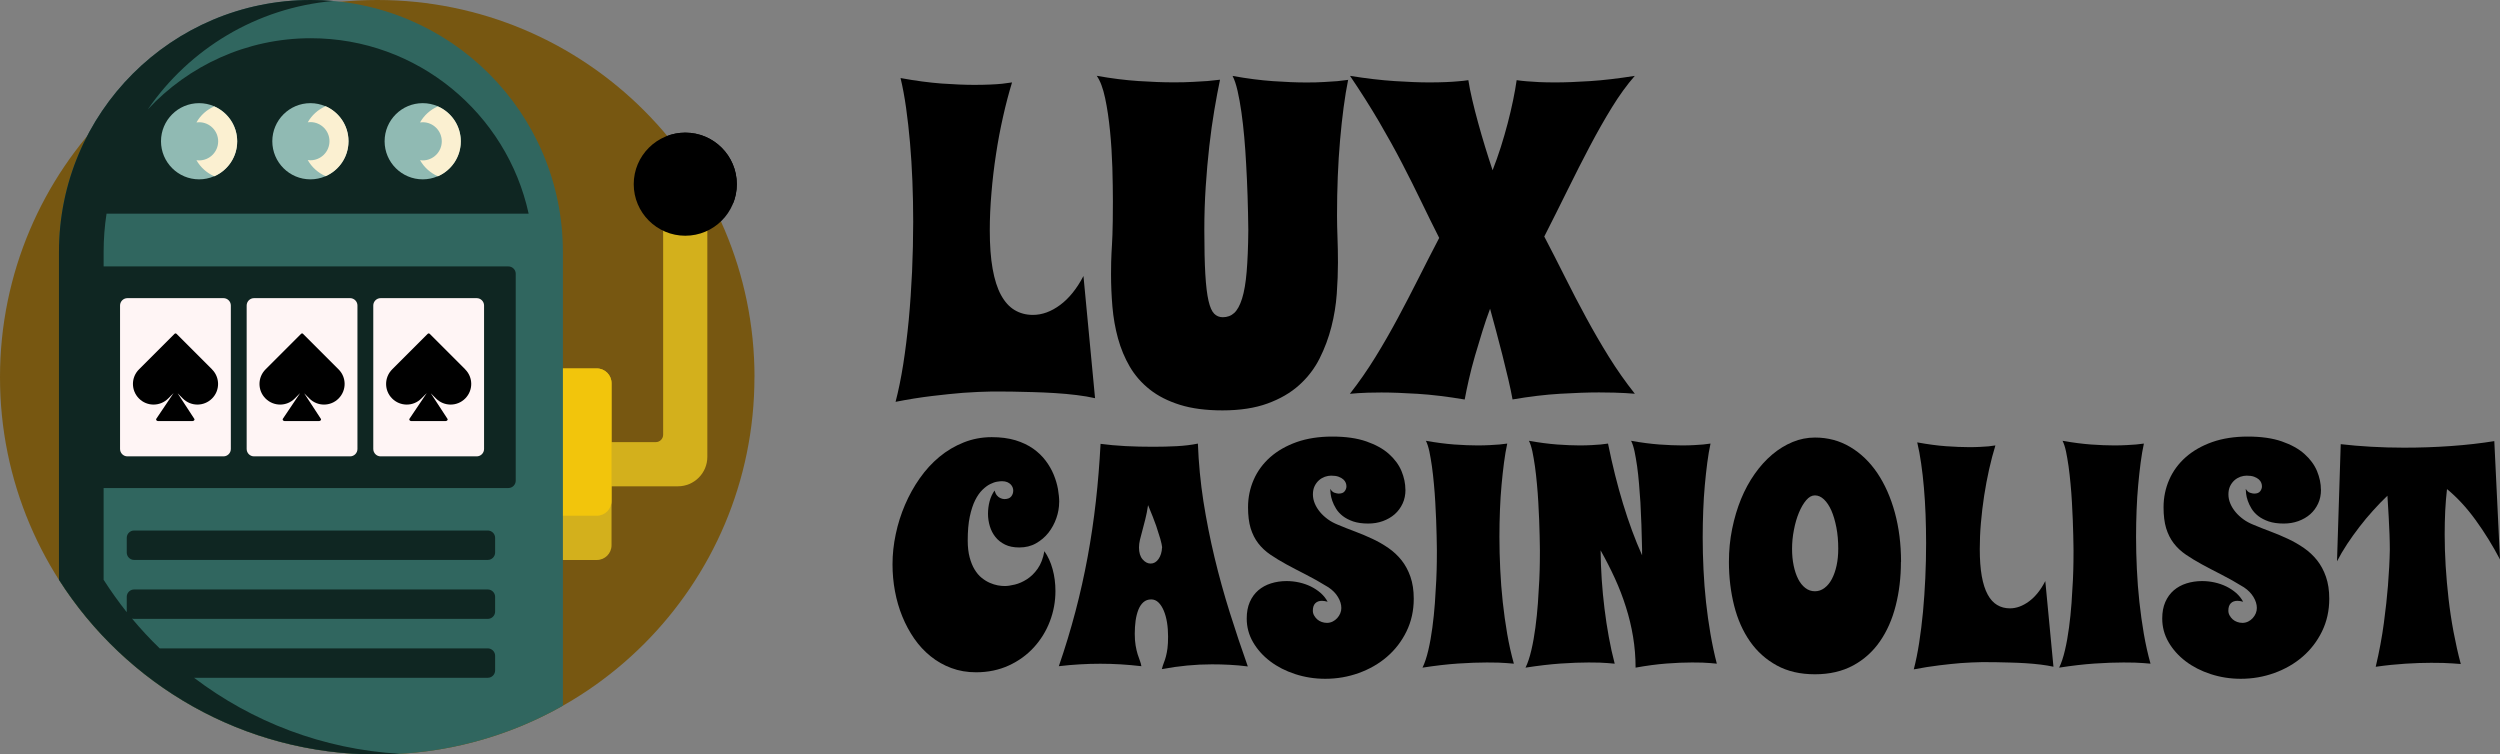 <?xml version="1.0" encoding="UTF-8"?>
<svg id="Layer_2" data-name="Layer 2" xmlns="http://www.w3.org/2000/svg" viewBox="0 0 377.33 113.87">
  <rect x="0" y="0" width="377.33" height="113.87" fill="#808080" stroke="none"/>
  <defs>
    <style>
      .cls-1 {
        fill: #fbf0d1;
      }

      .cls-1, .cls-2, .cls-3, .cls-4, .cls-5, .cls-6, .cls-7, .cls-8, .cls-9 {
        stroke-width: 0px;
      }

      .cls-2 {
        fill: #30665f;
      }

      .cls-3 {
        fill: #d3b01c;
      }

      .cls-4 {
        fill: #f2c50c;
      }

      .cls-6 {
        fill: #90bab3;
      }

      .cls-7 {
        fill: #775711;
      }

      .cls-8 {
        fill: #0f2622;
      }

      .cls-9 {
        fill: #fff5f5;
      }
    </style>
  </defs>
  <g id="Layer_5" data-name="Layer 5">
    <g>
      <path class="cls-7" d="m113.87,56.94c0,31.45-25.49,56.94-56.94,56.94S0,88.38,0,56.94,25.49,0,56.94,0s56.94,25.49,56.94,56.94Z"/>
      <g>
        <path class="cls-3" d="m106.76,24.47v44.48c0,2.46-1.99,4.45-4.45,4.45h-23.35v-6.67h20.02c.61,0,1.11-.5,1.11-1.11V24.47h6.67Z"/>
        <path class="cls-3" d="m90.08,84.52h-20.02c-1.23,0-2.22-1-2.22-2.22v-24.47c0-1.23,1-2.22,2.22-2.22h20.02c1.23,0,2.22,1,2.22,2.22v24.47c0,1.23-1,2.22-2.22,2.22Z"/>
      </g>
      <path class="cls-4" d="m90.08,77.84h-20.02c-1.23,0-2.22-1-2.22-2.22v-17.79c0-1.23,1-2.22,2.22-2.22h20.02c1.23,0,2.22,1,2.22,2.22v17.79c0,1.23-1,2.22-2.22,2.22Z"/>
      <path class="cls-5" d="m111.21,27.8c0,4.3-3.49,7.78-7.78,7.78s-7.78-3.49-7.78-7.78,3.49-7.78,7.78-7.78,7.78,3.49,7.78,7.78Z"/>
      <path class="cls-5" d="m111.21,27.8c0,.99-.19,1.94-.53,2.81-.87.34-1.82.53-2.81.53-4.3,0-7.78-3.49-7.78-7.78,0-.99.19-1.94.53-2.81.87-.34,1.82-.53,2.81-.53,4.3,0,7.78,3.49,7.78,7.78Z"/>
      <path class="cls-2" d="m84.96,38.03v68.48c-8.27,4.69-17.84,7.37-28.02,7.37-20.19,0-37.93-10.51-48.04-26.37v-49.48C8.9,17.03,25.92,0,46.93,0h0c21,0,38.03,17.03,38.03,38.03Z"/>
      <path class="cls-8" d="m77.84,41.33v31.22c0,.61-.5,1.11-1.11,1.11H15.64v13.85c1.08,1.69,2.25,3.32,3.49,4.89,0-.03,0-.06,0-.1v-2.22c0-.61.5-1.11,1.11-1.11h53.38c.61,0,1.11.5,1.11,1.11v2.22c0,.61-.5,1.11-1.11,1.11H20.24c-.11,0-.22-.02-.32-.05,1.31,1.57,2.71,3.08,4.18,4.5h49.52c.61,0,1.11.5,1.11,1.11v2.22c0,.61-.5,1.11-1.11,1.11H29.29c8.72,6.62,19.4,10.79,31.02,11.47-1.12.07-2.24.1-3.37.1-20.19,0-37.93-10.51-48.04-26.37v-49.48C8.9,17.03,25.92,0,46.93,0h0c1.14,0,2.26.05,3.37.15-11.61,1.02-21.73,7.26-27.99,16.36,6.15-6.6,14.9-10.74,24.61-10.74,16.09,0,29.58,11.36,32.87,26.48H16.08c-.29,1.88-.44,3.81-.44,5.78v2.18h61.09c.61,0,1.11.5,1.11,1.11Zm-4.23,38.74H20.24c-.61,0-1.11.5-1.11,1.11v2.22c0,.61.5,1.11,1.11,1.11h53.38c.61,0,1.11-.5,1.11-1.11v-2.22c0-.61-.5-1.11-1.11-1.11Z"/>
      <path class="cls-9" d="m33.73,68.88h-14.5c-.61,0-1.11-.5-1.11-1.11v-21.66c0-.61.5-1.11,1.11-1.11h14.5c.61,0,1.11.5,1.11,1.11v21.66c0,.61-.5,1.11-1.11,1.11Zm20.22-1.11v-21.66c0-.61-.5-1.11-1.11-1.11h-14.5c-.61,0-1.11.5-1.11,1.11v21.66c0,.61.5,1.11,1.11,1.11h14.5c.61,0,1.11-.5,1.11-1.11Zm19.11,0v-21.66c0-.61-.5-1.11-1.11-1.11h-14.5c-.61,0-1.11.5-1.11,1.11v21.66c0,.61.5,1.11,1.11,1.11h14.5c.61,0,1.11-.5,1.11-1.11Z"/>
      <path class="cls-5" d="m32,55.75c1.22,1.22,1.22,3.19,0,4.4-1.22,1.22-3.19,1.22-4.4,0l-.79-.79,2.52,3.86c.04.06.04.13,0,.19-.06.09-.15.14-.26.14h-5.23c-.1,0-.2-.05-.25-.14h0c-.04-.06-.04-.14,0-.2l2.61-3.88-.82.82c-1.22,1.22-3.19,1.22-4.4,0h0c-1.22-1.22-1.22-3.19,0-4.4l5.36-5.36c.09-.09.22-.09.31,0l5.36,5.36Zm13.75-5.36c-.09-.09-.22-.09-.31,0l-5.36,5.36c-1.22,1.22-1.22,3.19,0,4.4,1.22,1.22,3.19,1.22,4.4,0l.82-.82-2.61,3.88c-.04.06-.04.14,0,.2h0c.06.09.15.14.25.14h5.23c.1,0,.2-.05.26-.14.04-.06.04-.13,0-.19l-2.52-3.86.79.79c1.22,1.22,3.19,1.22,4.4,0,1.22-1.22,1.22-3.19,0-4.4l-5.36-5.36Zm24.47,5.36l-5.36-5.36c-.09-.09-.22-.09-.31,0l-5.36,5.36c-1.22,1.22-1.22,3.19,0,4.4,1.22,1.22,3.19,1.22,4.4,0l.82-.82-2.61,3.88c-.04.06-.04.14,0,.2h0c.06.09.15.14.25.14h5.23c.1,0,.2-.05.26-.14.04-.06.04-.13,0-.19l-2.52-3.86.79.79c1.22,1.22,3.19,1.22,4.4,0h0c1.22-1.22,1.22-3.19,0-4.4Z"/>
      <path class="cls-6" d="m52.6,21.32c0,3.18-2.58,5.75-5.75,5.75s-5.75-2.58-5.75-5.75,2.58-5.75,5.75-5.75,5.75,2.58,5.75,5.75Zm-22.55-5.75c-3.18,0-5.75,2.58-5.75,5.75s2.58,5.75,5.75,5.75,5.75-2.58,5.75-5.75-2.58-5.75-5.75-5.75Zm33.75,0c-3.18,0-5.75,2.58-5.75,5.75s2.58,5.75,5.75,5.75,5.75-2.58,5.75-5.75-2.58-5.75-5.75-5.75Z"/>
      <path class="cls-1" d="m52.6,21.32c0,2.36-1.42,4.38-3.45,5.27-1.14-.5-2.09-1.35-2.7-2.43.13.02.26.03.4.03,1.59,0,2.88-1.29,2.88-2.88s-1.29-2.88-2.88-2.88c-.14,0-.27.01-.4.03.61-1.07,1.56-1.93,2.7-2.43,2.03.89,3.45,2.91,3.45,5.27Zm-20.25-5.27c-1.14.5-2.09,1.35-2.7,2.43.13-.02.26-.03.4-.03,1.59,0,2.88,1.29,2.88,2.88s-1.29,2.88-2.88,2.88c-.14,0-.27-.01-.4-.03.61,1.07,1.56,1.93,2.7,2.43,2.03-.89,3.45-2.91,3.45-5.27s-1.42-4.38-3.45-5.27Zm33.75,0c-1.14.5-2.09,1.35-2.7,2.43.13-.02.26-.03.4-.03,1.59,0,2.88,1.29,2.88,2.88s-1.29,2.88-2.88,2.88c-.14,0-.27-.01-.4-.03.61,1.07,1.56,1.93,2.7,2.43,2.03-.89,3.45-2.91,3.45-5.27s-1.42-4.38-3.45-5.27Z"/>
    </g>
    <g>
      <g>
        <path class="cls-5" d="m165.23,60.09c-.77-.18-1.68-.33-2.72-.46-1.05-.13-2.13-.23-3.27-.3-1.13-.07-2.26-.12-3.37-.15-1.11-.03-2.11-.05-3-.07-.89-.01-1.62-.02-2.19-.02h-.92c-1.36.02-2.84.09-4.42.2-1.36.11-2.92.27-4.67.48-1.75.21-3.58.5-5.5.88.44-1.69.83-3.59,1.16-5.69s.6-4.33.83-6.68c.22-2.35.38-4.79.5-7.29.11-2.51.17-5.02.17-7.53,0-2.07-.04-4.11-.12-6.12-.08-2.01-.2-3.94-.36-5.79s-.36-3.6-.59-5.25c-.23-1.65-.51-3.16-.84-4.52,2.29.42,4.36.69,6.22.83,1.86.13,3.5.2,4.93.2.9,0,1.71-.02,2.41-.05.7-.03,1.3-.07,1.78-.12.57-.07,1.07-.13,1.49-.2-.48,1.58-.94,3.3-1.35,5.15-.42,1.85-.78,3.75-1.07,5.69-.3,1.95-.53,3.9-.69,5.86-.17,1.96-.25,3.83-.25,5.61,0,2.27.14,4.21.43,5.83.29,1.62.71,2.94,1.27,3.96s1.24,1.78,2.05,2.26c.8.48,1.72.73,2.76.73,1.39,0,2.76-.5,4.11-1.5,1.35-1,2.52-2.46,3.52-4.37l1.75,18.45Z"/>
        <path class="cls-5" d="m203.48,12.03c-.51,2.53-.91,5.57-1.22,9.11-.31,3.54-.46,7.34-.46,11.39,0,.57,0,1.13.02,1.67.01.54.03,1.09.05,1.67s.04,1.17.05,1.78c.01.62.02,1.28.02,1.98,0,1.47-.06,3.05-.18,4.72-.12,1.67-.39,3.33-.81,4.98-.42,1.65-1.01,3.24-1.78,4.77-.77,1.53-1.8,2.87-3.09,4.03-1.29,1.16-2.88,2.08-4.77,2.77-1.89.69-4.16,1.04-6.8,1.04-2.49,0-4.63-.28-6.42-.84-1.79-.56-3.31-1.33-4.55-2.31-1.24-.98-2.25-2.13-3.02-3.45-.77-1.32-1.36-2.74-1.78-4.27-.42-1.53-.7-3.12-.84-4.77-.14-1.65-.21-3.29-.21-4.92,0-.73,0-1.34.02-1.83.01-.5.03-.95.05-1.35.02-.41.04-.82.07-1.24.02-.42.04-.91.07-1.49.02-.57.04-1.26.05-2.08.01-.81.02-1.83.02-3.04,0-1.47-.03-3.15-.08-5.02-.06-1.87-.17-3.71-.35-5.53-.18-1.82-.42-3.48-.74-4.98-.32-1.51-.74-2.63-1.27-3.38,2.22.4,4.31.66,6.25.79,1.95.13,3.75.2,5.4.2,1.06,0,2.01-.02,2.87-.07s1.6-.09,2.21-.13c.73-.07,1.35-.13,1.88-.2-.29,1.36-.57,2.89-.86,4.59-.29,1.7-.54,3.51-.76,5.45-.22,1.94-.4,3.97-.54,6.11-.14,2.13-.21,4.3-.21,6.5,0,2.75.05,4.98.15,6.7.1,1.72.26,3.05.48,4.01.22.96.51,1.61.86,1.96.35.35.78.53,1.29.53.68,0,1.26-.21,1.73-.64.47-.43.87-1.16,1.19-2.18.32-1.02.55-2.37.69-4.04.14-1.67.23-3.76.25-6.27-.04-3.59-.15-6.93-.33-10.03-.07-1.32-.16-2.65-.28-3.99-.12-1.34-.26-2.61-.43-3.79-.17-1.19-.36-2.26-.58-3.22-.22-.96-.47-1.71-.76-2.26,2.2.4,4.24.66,6.11.79,1.87.13,3.55.2,5.05.2.99,0,1.88-.02,2.66-.07.78-.04,1.45-.09,2-.13.64-.07,1.2-.13,1.68-.2Z"/>
        <path class="cls-5" d="m246.75,11.44c-1.19,1.36-2.34,2.95-3.45,4.75-1.11,1.8-2.22,3.76-3.33,5.86-1.11,2.1-2.23,4.31-3.37,6.62s-2.31,4.65-3.52,7.03c1.06,2.02,2.1,4.07,3.14,6.14,1.03,2.07,2.1,4.11,3.19,6.12,1.09,2.01,2.23,3.98,3.43,5.91,1.2,1.93,2.5,3.78,3.91,5.56-.4-.02-.87-.05-1.42-.1-.46-.02-1.03-.04-1.72-.07-.68-.02-1.44-.03-2.28-.03-1.65,0-3.59.07-5.83.2-2.23.13-4.64.42-7.21.86-.15-.86-.37-1.88-.64-3.05-.28-1.18-.57-2.39-.89-3.65-.32-1.25-.64-2.49-.97-3.71-.33-1.22-.63-2.32-.89-3.28-.4,1.06-.79,2.2-1.17,3.43s-.75,2.46-1.11,3.68c-.35,1.22-.66,2.4-.92,3.55-.26,1.14-.47,2.16-.63,3.04-2.62-.44-4.99-.73-7.11-.86-2.12-.13-3.94-.2-5.46-.2-.77,0-1.45.01-2.05.03-.59.02-1.09.04-1.49.07-.48.04-.89.08-1.22.1,1.39-1.78,2.67-3.63,3.85-5.54,1.18-1.91,2.3-3.87,3.37-5.86,1.07-1.99,2.11-4,3.14-6.04,1.02-2.03,2.06-4.06,3.12-6.09-.9-1.78-1.8-3.6-2.69-5.45-.89-1.85-1.86-3.78-2.9-5.79s-2.21-4.11-3.48-6.29c-1.28-2.18-2.74-4.49-4.39-6.93,2.49.4,4.73.66,6.73.79,2,.13,3.75.2,5.25.2.95,0,1.78-.02,2.51-.05.73-.03,1.34-.07,1.85-.12.57-.04,1.08-.1,1.52-.17.13.86.33,1.85.59,2.97.26,1.12.56,2.28.89,3.48.33,1.2.68,2.42,1.06,3.65s.75,2.4,1.12,3.5c.44-1.12.85-2.29,1.24-3.5.38-1.21.73-2.41,1.04-3.6.31-1.19.58-2.34.81-3.45.23-1.11.41-2.13.54-3.05.44.07.95.12,1.52.17.51.04,1.12.08,1.83.12.71.03,1.53.05,2.46.05,1.54,0,3.31-.07,5.31-.2,2-.13,4.25-.4,6.73-.79Z"/>
      </g>
      <g>
        <path class="cls-5" d="m159.86,75.81c0,.79-.14,1.58-.42,2.39-.28.81-.68,1.54-1.19,2.2-.52.66-1.15,1.19-1.89,1.61-.74.42-1.58.62-2.52.62-.83,0-1.55-.14-2.14-.43-.59-.29-1.08-.67-1.46-1.15-.38-.48-.66-1.02-.84-1.62s-.28-1.23-.28-1.87.08-1.28.24-1.89.41-1.15.75-1.63c.09.32.22.58.37.75.15.18.32.31.49.38.19.09.39.15.6.16.49,0,.84-.13,1.05-.39.21-.26.31-.56.31-.9,0-.15-.03-.31-.09-.47-.06-.16-.16-.31-.29-.45s-.3-.25-.52-.35c-.22-.09-.48-.14-.79-.14-.17,0-.41.02-.73.07-.32.05-.67.17-1.05.36-.39.19-.78.48-1.18.87-.4.39-.77.91-1.1,1.57-.33.66-.6,1.49-.81,2.48-.21.99-.31,2.19-.31,3.61,0,.97.1,1.82.29,2.53.19.72.44,1.33.75,1.84.31.51.66.93,1.06,1.25.4.32.81.58,1.23.76.42.18.82.31,1.21.38.39.07.74.1,1.05.1.4,0,.91-.07,1.52-.22.61-.15,1.21-.41,1.82-.8s1.15-.92,1.63-1.6.82-1.56,1.01-2.64c.54.76.95,1.66,1.24,2.71.29,1.05.43,2.15.43,3.31,0,1.57-.28,3.1-.84,4.57-.56,1.47-1.37,2.78-2.41,3.92-1.04,1.14-2.3,2.06-3.78,2.74s-3.13,1.03-4.95,1.03c-1.34,0-2.58-.21-3.73-.64-1.14-.42-2.18-1.01-3.12-1.77-.94-.75-1.77-1.65-2.48-2.67-.71-1.03-1.31-2.14-1.8-3.34-.49-1.2-.86-2.47-1.11-3.81s-.37-2.69-.37-4.06c0-1.51.16-3.03.49-4.57.32-1.53.79-3.01,1.4-4.43s1.35-2.75,2.22-3.99c.87-1.24,1.86-2.32,2.97-3.24,1.11-.92,2.33-1.64,3.66-2.17s2.74-.8,4.23-.8c1.36,0,2.55.16,3.59.47,1.03.32,1.92.74,2.67,1.27.75.53,1.38,1.14,1.89,1.82.51.68.91,1.38,1.21,2.11.3.73.51,1.45.64,2.16.12.72.19,1.38.19,1.98Z"/>
        <path class="cls-5" d="m188.37,100.59c-.96-.12-1.88-.21-2.77-.25-.89-.05-1.79-.07-2.7-.07-2.45,0-4.97.24-7.54.72.09-.37.2-.7.31-.98.12-.29.22-.6.31-.95.09-.35.17-.75.23-1.21s.09-1.06.09-1.78-.05-1.45-.16-2.12c-.11-.67-.27-1.26-.49-1.78-.22-.52-.48-.93-.8-1.24-.32-.31-.68-.46-1.1-.46-.46,0-.85.14-1.17.42-.32.28-.57.66-.76,1.13-.19.48-.33,1.03-.42,1.64-.08.62-.13,1.27-.13,1.97s.04,1.29.13,1.79c.08.5.19.94.3,1.31.12.37.23.7.34.98.11.29.19.57.23.84-1.06-.12-2.11-.22-3.14-.28-1.03-.06-2.05-.09-3.07-.09s-2.04.03-3.07.09-2.09.15-3.18.28c.96-2.78,1.79-5.53,2.51-8.26.72-2.73,1.33-5.48,1.84-8.24.51-2.76.92-5.55,1.24-8.38.32-2.82.55-5.71.71-8.68,1.14.15,2.39.27,3.76.34s2.77.1,4.2.1c1.22,0,2.4-.03,3.55-.09,1.15-.06,2.21-.19,3.18-.39.11,2.95.39,5.85.83,8.7.45,2.85,1.01,5.68,1.68,8.48.67,2.8,1.44,5.57,2.3,8.31.86,2.74,1.77,5.46,2.73,8.16Zm-12.96-17.95c-.03-.29-.12-.73-.28-1.3-.14-.49-.35-1.15-.62-1.96-.28-.81-.69-1.85-1.23-3.14-.12.8-.26,1.52-.42,2.14s-.3,1.19-.44,1.69c-.14.5-.26.96-.36,1.38-.1.42-.15.81-.15,1.18,0,.77.18,1.37.54,1.79.36.42.77.64,1.21.64.48,0,.88-.23,1.2-.69.32-.46.5-1.04.53-1.74Z"/>
        <path class="cls-5" d="m212.13,73.91c0,.77-.14,1.47-.43,2.09-.29.62-.68,1.16-1.19,1.61-.51.45-1.11.79-1.79,1.04-.69.25-1.43.37-2.23.37-.88,0-1.63-.11-2.26-.32-.62-.22-1.15-.49-1.57-.82-.42-.33-.76-.7-1.01-1.11-.25-.41-.44-.81-.57-1.19-.13-.38-.22-.74-.25-1.06-.04-.32-.06-.57-.06-.74.19.31.4.51.65.59.25.08.46.13.62.13.43,0,.74-.12.91-.35.18-.23.27-.48.27-.74,0-.17-.03-.35-.1-.53-.07-.18-.19-.36-.37-.52s-.42-.3-.72-.41c-.3-.11-.67-.16-1.12-.16-.31,0-.62.06-.95.17-.32.12-.62.29-.89.53-.27.24-.49.54-.66.89-.17.36-.25.77-.25,1.25s.1.92.29,1.38c.19.46.46.88.79,1.28.33.4.73.76,1.18,1.09s.95.59,1.49.81c.85.36,1.72.7,2.63,1.04.9.34,1.78.71,2.63,1.11.85.4,1.65.86,2.4,1.38.75.52,1.4,1.13,1.97,1.84.56.71,1.01,1.54,1.34,2.49.33.95.5,2.06.5,3.32,0,1.8-.37,3.45-1.1,4.94-.73,1.49-1.71,2.76-2.94,3.82-1.23,1.06-2.65,1.87-4.26,2.45-1.61.58-3.3.87-5.06.87-1.59,0-3.1-.24-4.54-.71s-2.69-1.11-3.77-1.93-1.94-1.78-2.58-2.88c-.64-1.1-.96-2.29-.96-3.58,0-.94.15-1.77.46-2.48.31-.71.74-1.3,1.28-1.77.55-.47,1.19-.82,1.92-1.05.73-.23,1.52-.35,2.35-.35.65,0,1.28.07,1.91.21.62.14,1.21.34,1.76.61.55.27,1.04.6,1.48.98.44.39.79.83,1.05,1.32-.32-.09-.61-.14-.86-.14-.42,0-.75.12-1,.37s-.37.62-.37,1.11c0,.26.06.51.19.73.12.22.28.42.47.59.19.17.42.3.67.39.25.09.52.14.8.14.31,0,.59-.07.86-.2.26-.13.49-.3.69-.52.2-.22.35-.46.46-.72.11-.26.16-.53.16-.81,0-.54-.17-1.09-.5-1.64-.33-.56-.81-1.05-1.45-1.48-1.2-.74-2.34-1.38-3.4-1.92-1.06-.54-2.04-1.05-2.94-1.54-.9-.49-1.7-.98-2.42-1.47-.72-.49-1.33-1.06-1.83-1.71-.5-.65-.88-1.41-1.15-2.28-.26-.87-.39-1.92-.39-3.16,0-1.48.29-2.87.86-4.17s1.4-2.42,2.49-3.39c1.09-.96,2.42-1.72,3.99-2.28,1.57-.55,3.36-.83,5.37-.83s3.73.24,5.14.73c1.4.49,2.54,1.11,3.41,1.89s1.5,1.63,1.9,2.58c.39.95.59,1.89.59,2.81Z"/>
        <path class="cls-5" d="m228.49,100.17c-.32-.03-.69-.06-1.09-.09-.35-.03-.78-.05-1.27-.07s-1.06-.02-1.71-.02c-1.25,0-2.7.05-4.35.16-1.65.11-3.44.32-5.37.62.34-.69.63-1.57.88-2.64.25-1.06.45-2.2.61-3.41.16-1.21.29-2.44.38-3.69.09-1.25.16-2.41.21-3.49.05-1.08.07-2.01.08-2.8,0-.79.01-1.33.01-1.62,0-.06,0-.3-.01-.72,0-.42-.02-.96-.03-1.62-.02-.66-.04-1.42-.07-2.28-.03-.86-.07-1.75-.13-2.67-.05-.93-.12-1.86-.21-2.8-.08-.94-.19-1.83-.3-2.66-.12-.83-.25-1.58-.39-2.26-.15-.67-.32-1.2-.52-1.58,1.56.28,2.99.46,4.29.56,1.3.09,2.48.14,3.53.14.69,0,1.32-.02,1.87-.05.56-.03,1.03-.06,1.41-.09.45-.05.84-.09,1.18-.14-.19.86-.35,1.82-.49,2.88-.14,1.06-.26,2.18-.37,3.38s-.19,2.45-.24,3.76c-.05,1.31-.08,2.66-.08,4.05,0,1.6.04,3.24.12,4.89s.2,3.3.38,4.94c.18,1.63.4,3.24.67,4.81.27,1.57.61,3.08,1.01,4.51Z"/>
        <path class="cls-5" d="m243.69,100.17c-.29-.03-.64-.06-1.04-.09-.34-.03-.75-.05-1.23-.07-.48-.02-1.03-.02-1.64-.02-1.2,0-2.61.05-4.22.16-1.61.11-3.38.32-5.31.62.34-.69.63-1.57.88-2.64.25-1.06.45-2.2.61-3.41.16-1.21.29-2.44.38-3.69.09-1.25.16-2.41.21-3.49.05-1.08.07-2.01.08-2.8,0-.79.01-1.33.01-1.62,0-.06,0-.3-.01-.72,0-.42-.02-.96-.03-1.62-.02-.66-.04-1.42-.07-2.28-.03-.86-.07-1.75-.13-2.67-.05-.93-.12-1.86-.21-2.8-.08-.94-.19-1.83-.3-2.66-.12-.83-.25-1.58-.39-2.26-.15-.67-.32-1.2-.52-1.58,1.56.28,2.98.46,4.26.56,1.28.09,2.42.14,3.42.14.68,0,1.28-.02,1.82-.05.53-.03.98-.06,1.33-.09.42-.05.79-.09,1.11-.14.66,3.27,1.42,6.3,2.27,9.09.85,2.79,1.8,5.38,2.87,7.77v-.95c-.05-2.51-.13-4.86-.25-7.03-.06-.93-.13-1.86-.21-2.8-.08-.94-.17-1.83-.29-2.66s-.25-1.58-.39-2.26c-.15-.67-.32-1.2-.52-1.58,1.54.28,2.97.46,4.27.56,1.3.09,2.46.14,3.46.14.68,0,1.28-.02,1.82-.05.53-.03.98-.06,1.33-.09.42-.05.79-.09,1.11-.14-.19.86-.35,1.83-.49,2.89-.14,1.06-.26,2.2-.37,3.4-.11,1.2-.19,2.47-.24,3.79-.05,1.33-.08,2.69-.08,4.09,0,1.59.04,3.21.12,4.85s.2,3.28.38,4.91c.18,1.63.4,3.22.67,4.79.27,1.57.59,3.07.96,4.5-.28-.03-.61-.06-1-.09-.32-.03-.72-.05-1.18-.07-.46-.02-.99-.02-1.57-.02-1.11,0-2.39.05-3.84.16-1.45.11-3.01.32-4.67.62,0-1.59-.13-3.14-.38-4.66s-.61-3.02-1.08-4.49c-.46-1.47-1.02-2.92-1.67-4.34s-1.37-2.82-2.15-4.21c.02,1.45.07,2.92.17,4.4.1,1.48.24,2.95.42,4.4.18,1.45.39,2.87.65,4.27.25,1.4.55,2.74.89,4.04Z"/>
        <path class="cls-5" d="m286.91,84.81c0,2.34-.26,4.55-.79,6.61-.52,2.06-1.32,3.86-2.38,5.39-1.06,1.53-2.41,2.75-4.04,3.63s-3.55,1.33-5.77,1.33-4.12-.44-5.75-1.33-2.98-2.1-4.05-3.63c-1.07-1.54-1.87-3.33-2.39-5.39s-.79-4.26-.79-6.61c0-1.73.16-3.39.49-5s.77-3.1,1.34-4.49c.57-1.39,1.26-2.65,2.06-3.79.8-1.14,1.69-2.12,2.65-2.93.96-.81,1.99-1.44,3.08-1.89s2.21-.67,3.37-.67c1.94,0,3.71.47,5.31,1.42,1.6.95,2.96,2.26,4.1,3.94,1.13,1.68,2.01,3.66,2.64,5.95.62,2.28.94,4.77.94,7.45Zm-9.46-1.99c0-1.16-.09-2.22-.28-3.2-.19-.98-.44-1.83-.75-2.55-.32-.72-.69-1.28-1.12-1.69-.43-.41-.89-.61-1.37-.61s-.9.24-1.32.73c-.42.49-.78,1.12-1.1,1.89-.32.77-.57,1.64-.75,2.59-.19.96-.28,1.91-.28,2.85s.08,1.75.24,2.53c.16.78.39,1.45.68,2.03.29.57.65,1.02,1.08,1.35.42.33.91.5,1.45.5s1.01-.17,1.45-.5c.44-.33.81-.78,1.11-1.35.3-.57.54-1.25.71-2.03.17-.78.25-1.62.25-2.53Z"/>
        <path class="cls-5" d="m309.93,100.63c-.54-.12-1.18-.23-1.91-.32-.73-.09-1.5-.16-2.29-.21-.79-.05-1.58-.08-2.36-.1-.78-.02-1.48-.04-2.11-.05-.62,0-1.14-.01-1.54-.01h-.65c-.96.02-1.99.06-3.1.14-.96.08-2.05.19-3.27.34-1.23.15-2.51.35-3.85.61.31-1.19.58-2.52.81-3.99.23-1.47.42-3.03.58-4.68.15-1.65.27-3.36.35-5.11.08-1.76.12-3.52.12-5.28,0-1.45-.03-2.88-.08-4.29-.05-1.41-.14-2.76-.25-4.06s-.25-2.52-.42-3.68c-.16-1.16-.36-2.21-.59-3.17,1.6.29,3.06.49,4.36.58,1.3.09,2.46.14,3.46.14.63,0,1.2-.01,1.69-.04s.91-.05,1.25-.08c.4-.05.75-.09,1.04-.14-.34,1.11-.66,2.31-.95,3.61s-.54,2.63-.75,3.99c-.21,1.37-.37,2.73-.49,4.11s-.17,2.68-.17,3.93c0,1.59.1,2.95.3,4.08.2,1.13.5,2.06.89,2.78.39.72.87,1.25,1.43,1.58.56.34,1.21.51,1.93.51.97,0,1.93-.35,2.88-1.05.95-.7,1.77-1.72,2.46-3.07l1.23,12.93Z"/>
        <path class="cls-5" d="m324.58,100.17c-.32-.03-.69-.06-1.09-.09-.35-.03-.78-.05-1.27-.07s-1.06-.02-1.71-.02c-1.25,0-2.7.05-4.35.16-1.65.11-3.44.32-5.37.62.34-.69.63-1.57.88-2.64.25-1.06.45-2.2.61-3.41.16-1.21.29-2.44.38-3.69.09-1.25.16-2.41.21-3.49.05-1.08.07-2.01.08-2.8,0-.79.01-1.33.01-1.62,0-.06,0-.3-.01-.72,0-.42-.02-.96-.03-1.62-.02-.66-.04-1.42-.07-2.28-.03-.86-.07-1.75-.13-2.67-.05-.93-.12-1.86-.21-2.8-.08-.94-.19-1.83-.3-2.66-.12-.83-.25-1.58-.39-2.26-.15-.67-.32-1.2-.52-1.58,1.56.28,2.99.46,4.29.56,1.3.09,2.48.14,3.53.14.69,0,1.32-.02,1.87-.05.56-.03,1.03-.06,1.41-.09.45-.05.84-.09,1.18-.14-.19.86-.35,1.82-.49,2.88-.14,1.06-.26,2.18-.37,3.38s-.19,2.45-.24,3.76c-.05,1.31-.08,2.66-.08,4.05,0,1.6.04,3.24.12,4.89s.2,3.3.38,4.94c.18,1.63.4,3.24.67,4.81.27,1.57.61,3.08,1.01,4.51Z"/>
        <path class="cls-5" d="m350.31,73.91c0,.77-.14,1.47-.43,2.09-.29.62-.68,1.16-1.19,1.61-.51.45-1.11.79-1.79,1.04-.69.25-1.43.37-2.23.37-.88,0-1.63-.11-2.26-.32-.62-.22-1.15-.49-1.57-.82-.42-.33-.76-.7-1.01-1.11-.25-.41-.44-.81-.57-1.19-.13-.38-.22-.74-.25-1.06-.04-.32-.06-.57-.06-.74.19.31.4.51.65.59.25.08.46.13.62.13.43,0,.74-.12.91-.35.18-.23.27-.48.27-.74,0-.17-.03-.35-.1-.53-.07-.18-.19-.36-.37-.52s-.42-.3-.72-.41c-.3-.11-.67-.16-1.12-.16-.31,0-.62.06-.95.17-.32.12-.62.29-.89.53-.27.24-.49.54-.66.89-.17.36-.25.77-.25,1.25s.1.92.29,1.38c.19.46.46.88.79,1.28.33.4.73.76,1.18,1.09s.95.59,1.49.81c.85.36,1.72.7,2.63,1.04.9.34,1.78.71,2.63,1.11.85.4,1.65.86,2.4,1.38.75.52,1.4,1.13,1.97,1.84.56.71,1.01,1.54,1.34,2.49.33.95.5,2.06.5,3.32,0,1.8-.37,3.45-1.1,4.94-.73,1.49-1.71,2.76-2.94,3.82-1.23,1.06-2.65,1.87-4.26,2.45-1.61.58-3.3.87-5.06.87-1.59,0-3.1-.24-4.54-.71s-2.69-1.11-3.77-1.93-1.94-1.78-2.58-2.88c-.64-1.1-.96-2.29-.96-3.58,0-.94.15-1.77.46-2.48.31-.71.74-1.3,1.28-1.77.55-.47,1.19-.82,1.92-1.05.73-.23,1.52-.35,2.35-.35.65,0,1.28.07,1.91.21.62.14,1.21.34,1.76.61.55.27,1.04.6,1.48.98.44.39.79.83,1.05,1.32-.32-.09-.61-.14-.86-.14-.42,0-.75.12-1,.37s-.37.62-.37,1.11c0,.26.06.51.19.73.12.22.28.42.47.59.19.17.42.3.67.39.25.09.52.14.8.14.31,0,.59-.07.86-.2.26-.13.49-.3.69-.52.2-.22.35-.46.46-.72.11-.26.16-.53.16-.81,0-.54-.17-1.09-.5-1.64-.33-.56-.81-1.05-1.45-1.48-1.2-.74-2.34-1.38-3.4-1.92-1.06-.54-2.04-1.05-2.94-1.54-.9-.49-1.7-.98-2.42-1.47-.72-.49-1.33-1.06-1.83-1.71-.5-.65-.88-1.41-1.15-2.28-.26-.87-.39-1.92-.39-3.16,0-1.48.29-2.87.86-4.17s1.4-2.42,2.49-3.39c1.09-.96,2.42-1.72,3.99-2.28,1.57-.55,3.36-.83,5.37-.83s3.73.24,5.14.73c1.4.49,2.54,1.11,3.41,1.89s1.5,1.63,1.9,2.58c.39.95.59,1.89.59,2.81Z"/>
        <path class="cls-5" d="m371.41,100.22c-.35-.03-.76-.06-1.23-.09-.4-.03-.87-.05-1.41-.07-.54-.01-1.15-.02-1.83-.02-1.14,0-2.43.04-3.85.13s-2.93.24-4.52.47c.54-2.28.95-4.48,1.23-6.59.28-2.11.49-4,.62-5.65.15-1.93.25-3.74.28-5.44,0-.72-.02-1.52-.05-2.38-.03-.74-.07-1.6-.12-2.58s-.11-2.04-.19-3.18c-.73.69-1.45,1.44-2.16,2.23-.72.79-1.41,1.62-2.07,2.48-.66.86-1.28,1.72-1.86,2.6-.58.88-1.08,1.74-1.52,2.59l.56-17.68c1.45.17,2.98.3,4.59.39s3.26.14,4.94.14c2.41,0,4.79-.08,7.15-.25,2.36-.17,4.53-.42,6.5-.74l.86,17.86c-1.11-2.11-2.34-4.1-3.69-5.96-1.35-1.86-2.79-3.41-4.31-4.66-.12,1.05-.21,2.15-.27,3.3-.05,1.15-.08,2.33-.08,3.53,0,1.56.05,3.16.15,4.8.1,1.64.25,3.3.44,4.96s.44,3.32.75,4.97c.31,1.65.67,3.26,1.09,4.84Z"/>
      </g>
    </g>
  </g>
</svg>
